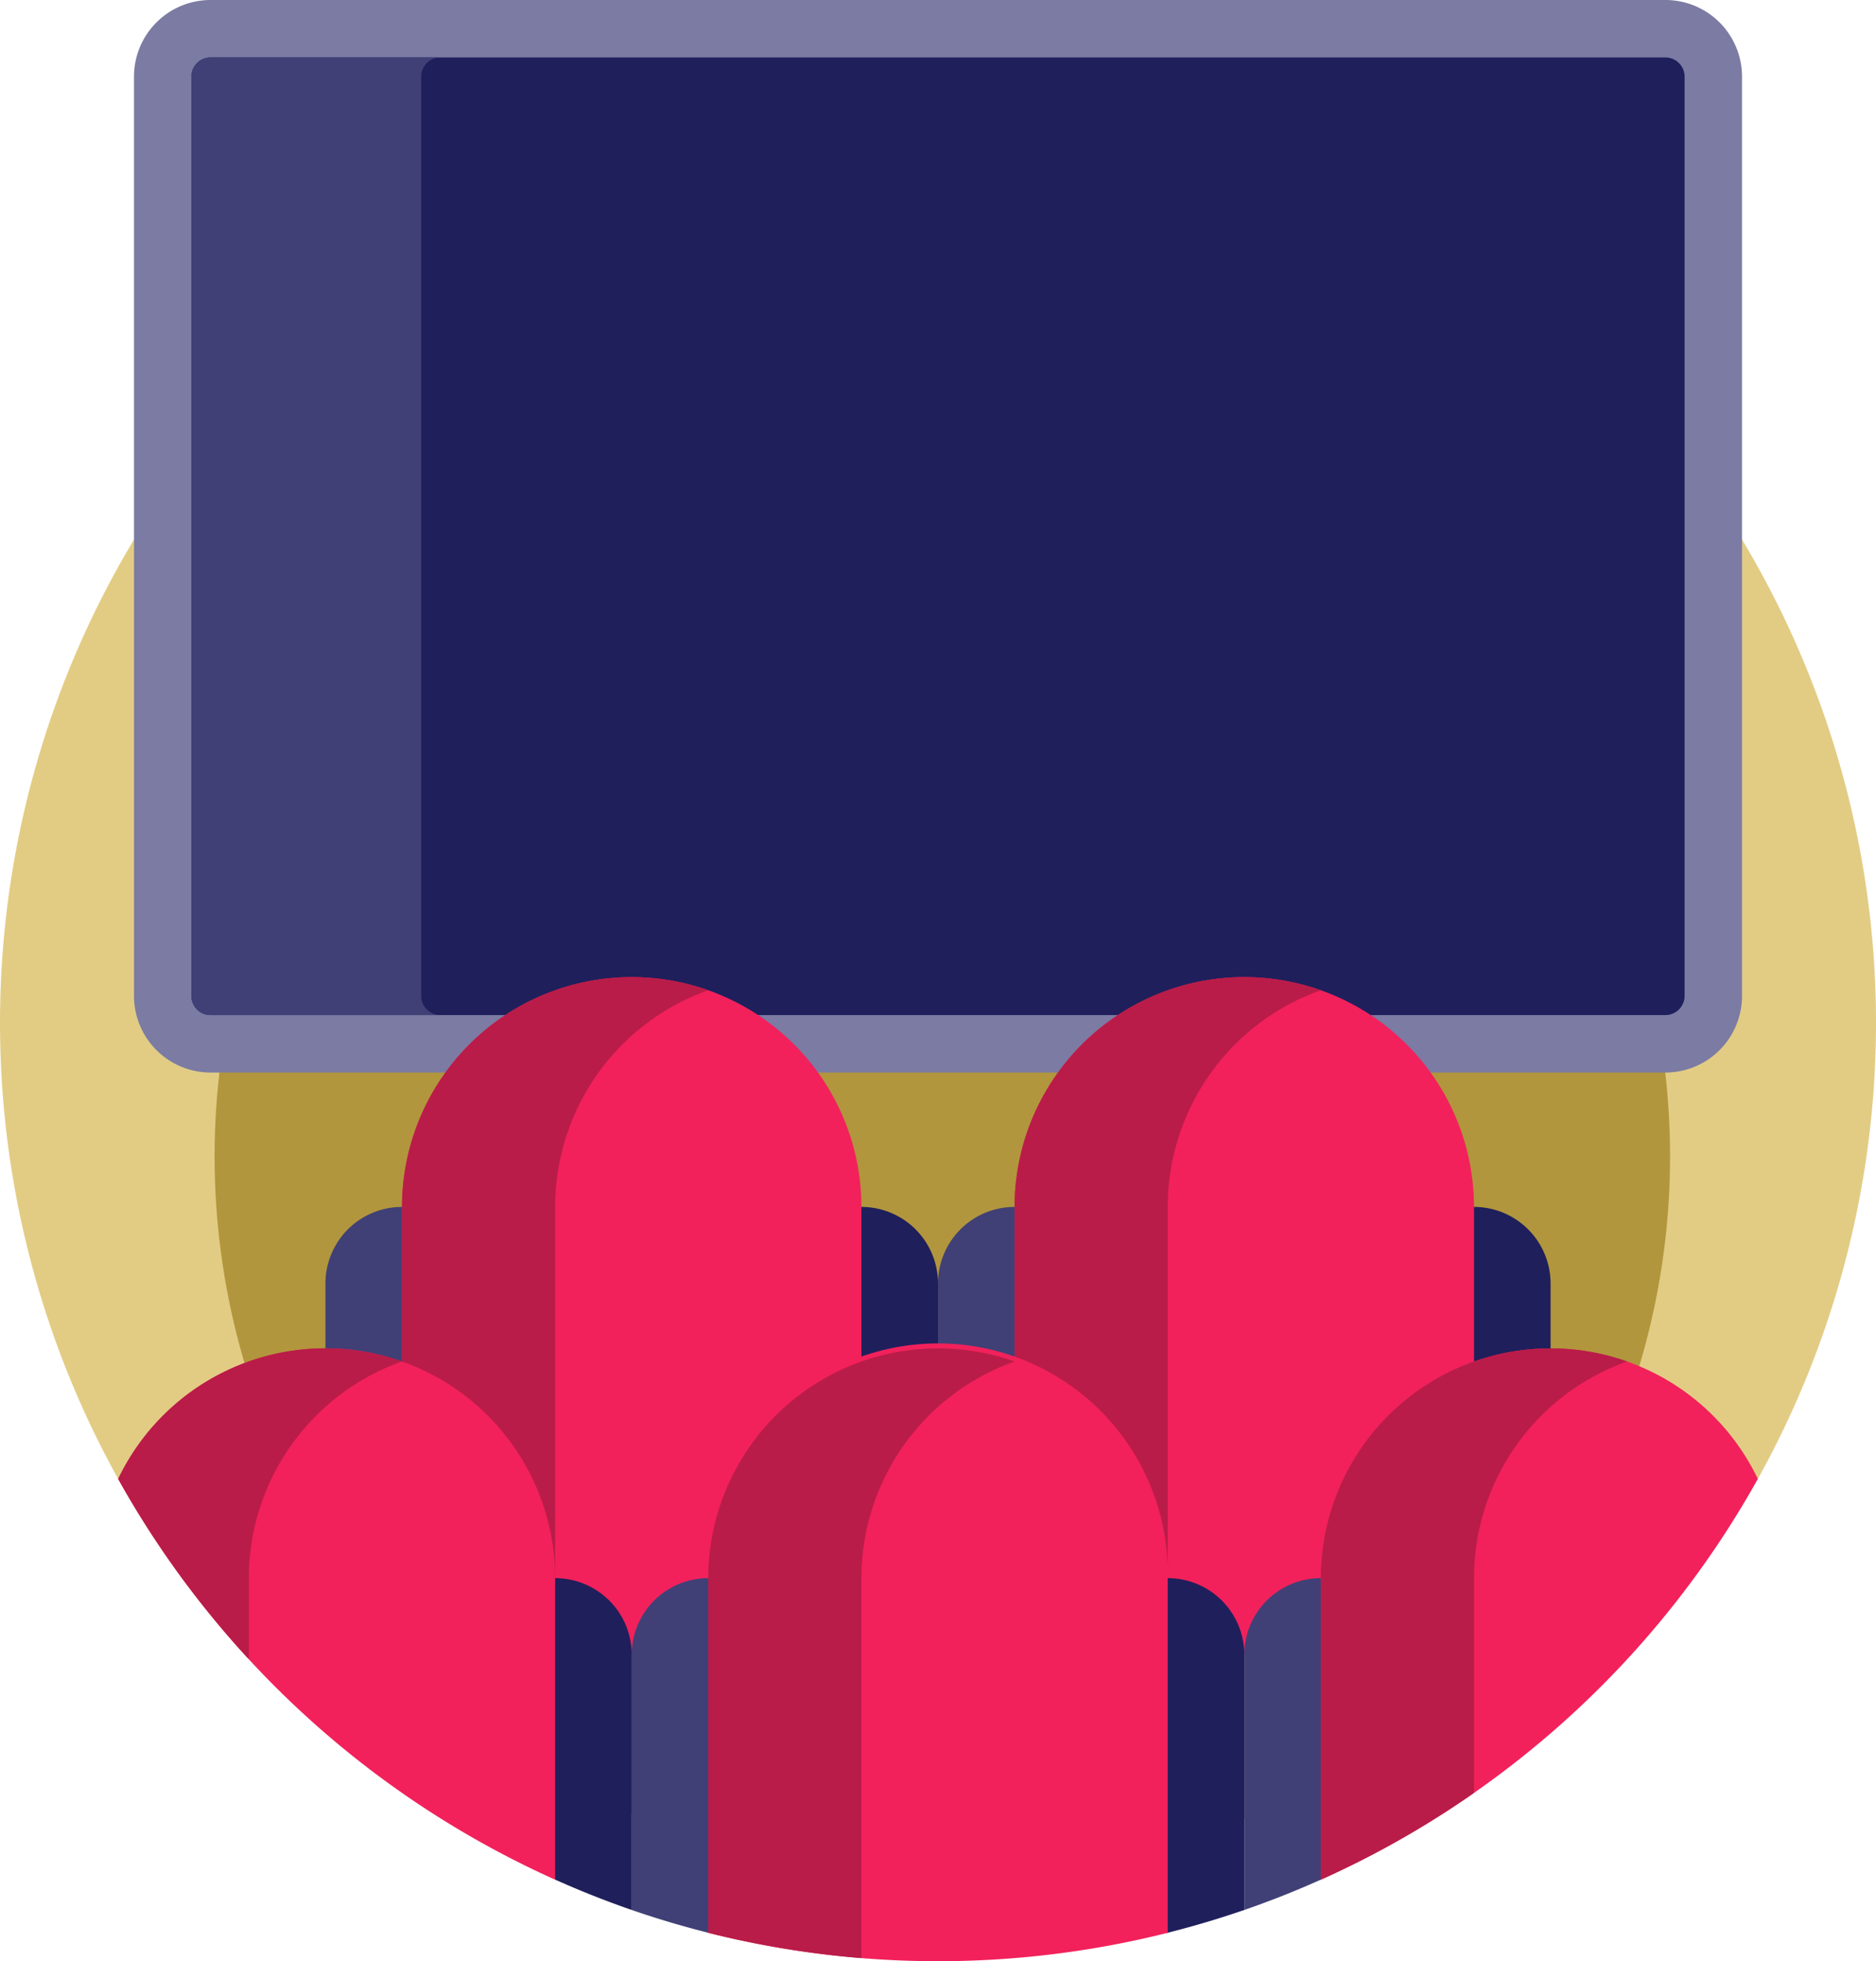 <svg xmlns="http://www.w3.org/2000/svg" width="162.481" height="169.776" viewBox="0 0 162.481 169.776">
  <g id="_008-auditorium" data-name="008-auditorium" transform="translate(0)">
    <g id="Grupo_473" data-name="Grupo 473" transform="translate(0 7.295)">
      <path id="Trazado_343" data-name="Trazado 343" d="M92.241,171.31l71.006-28.576a81.241,81.241,0,1,0-142.011,0Z" transform="translate(-11 -22)" fill="#e2cc84"/>
    </g>
    <g id="Grupo_474" data-name="Grupo 474" transform="translate(18.586 37.082)">
      <ellipse id="Elipse_90" data-name="Elipse 90" cx="63.03" cy="63.03" rx="63.03" ry="63.03" transform="translate(0 0)" fill="#b1963d"/>
    </g>
    <g id="Grupo_475" data-name="Grupo 475" transform="translate(11.606)">
      <path id="Trazado_344" data-name="Trazado 344" d="M178.638,92.847H52.632A6.632,6.632,0,0,1,46,86.215V6.632A6.632,6.632,0,0,1,52.632,0H178.638a6.632,6.632,0,0,1,6.632,6.632V86.215A6.632,6.632,0,0,1,178.638,92.847Z" transform="translate(-46)" fill="#7b7ba3"/>
    </g>
    <g id="Grupo_476" data-name="Grupo 476" transform="translate(16.58 4.974)">
      <path id="Trazado_345" data-name="Trazado 345" d="M62.658,97.9A1.66,1.66,0,0,1,61,96.241V16.658A1.66,1.66,0,0,1,62.658,15H188.664a1.66,1.66,0,0,1,1.658,1.658V96.241a1.66,1.66,0,0,1-1.658,1.658Z" transform="translate(-61 -15)" fill="#1f1f5c"/>
    </g>
    <g id="Grupo_477" data-name="Grupo 477" transform="translate(16.58 4.974)">
      <path id="Trazado_346" data-name="Trazado 346" d="M80.9,96.241V16.658A1.66,1.66,0,0,1,82.554,15h-19.9A1.66,1.66,0,0,0,61,16.658V96.241A1.66,1.66,0,0,0,62.658,97.9h19.9A1.66,1.66,0,0,1,80.9,96.241Z" transform="translate(-61 -15)" fill="#404076"/>
    </g>
    <g id="Grupo_478" data-name="Grupo 478" transform="translate(28.186 104.482)">
      <path id="Trazado_347" data-name="Trazado 347" d="M109.264,321.722v32.135H96V321.722a6.632,6.632,0,1,1,13.264,0Z" transform="translate(-96 -315.09)" fill="#404076"/>
    </g>
    <g id="Grupo_479" data-name="Grupo 479" transform="translate(67.977 104.482)">
      <path id="Trazado_348" data-name="Trazado 348" d="M229.264,321.722v32.135H216V321.722a6.632,6.632,0,1,1,13.264,0Z" transform="translate(-216 -315.09)" fill="#1f1f5c"/>
    </g>
    <g id="Grupo_480" data-name="Grupo 480" transform="translate(34.818 84.587)">
      <path id="Trazado_349" data-name="Trazado 349" d="M135.9,255.09a19.9,19.9,0,0,0-19.9,19.9v38.767h39.791V274.986A19.9,19.9,0,0,0,135.9,255.09Z" transform="translate(-116 -255.09)" fill="#f2215b"/>
    </g>
    <g id="Grupo_481" data-name="Grupo 481" transform="translate(34.818 84.587)">
      <path id="Trazado_350" data-name="Trazado 350" d="M142.528,256.227A19.9,19.9,0,0,0,116,274.986v38.767h13.264V274.986A19.9,19.9,0,0,1,142.528,256.227Z" transform="translate(-116 -255.09)" fill="#b91c48"/>
    </g>
    <g id="Grupo_482" data-name="Grupo 482" transform="translate(81.241 104.482)">
      <path id="Trazado_351" data-name="Trazado 351" d="M269.264,321.722v32.135H256V321.722a6.632,6.632,0,1,1,13.264,0Z" transform="translate(-256 -315.09)" fill="#404076"/>
    </g>
    <g id="Grupo_483" data-name="Grupo 483" transform="translate(121.032 104.482)">
      <path id="Trazado_352" data-name="Trazado 352" d="M389.264,321.722v32.135H376V321.722a6.632,6.632,0,1,1,13.264,0Z" transform="translate(-376 -315.09)" fill="#1f1f5c"/>
    </g>
    <g id="Grupo_484" data-name="Grupo 484" transform="translate(87.873 84.587)">
      <path id="Trazado_353" data-name="Trazado 353" d="M295.9,255.09a19.9,19.9,0,0,0-19.9,19.9v38.767h39.791V274.986A19.9,19.9,0,0,0,295.9,255.09Z" transform="translate(-276 -255.09)" fill="#f2215b"/>
    </g>
    <g id="Grupo_485" data-name="Grupo 485" transform="translate(87.873 84.587)">
      <path id="Trazado_354" data-name="Trazado 354" d="M302.528,256.227A19.9,19.9,0,0,0,276,274.986v38.767h13.264V274.986A19.9,19.9,0,0,1,302.528,256.227Z" transform="translate(-276 -255.09)" fill="#b91c48"/>
    </g>
    <g id="Grupo_486" data-name="Grupo 486" transform="translate(41.45 136.617)">
      <path id="Trazado_355" data-name="Trazado 355" d="M142.632,412A6.632,6.632,0,0,0,136,418.632v12.839l6.625,6.625q3.247,1.454,6.639,2.63V418.632A6.632,6.632,0,0,0,142.632,412Z" transform="translate(-136 -412)" fill="#1f1f5c"/>
    </g>
    <g id="Grupo_487" data-name="Grupo 487" transform="translate(10.235 116.721)">
      <path id="Trazado_356" data-name="Trazado 356" d="M59.817,352a19.9,19.9,0,0,0-17.951,11.307A81.569,81.569,0,0,0,79.712,398V371.9A19.9,19.9,0,0,0,59.817,352Z" transform="translate(-41.866 -352)" fill="#f2215b"/>
    </g>
    <g id="Grupo_488" data-name="Grupo 488" transform="translate(54.713 136.617)">
      <path id="Trazado_357" data-name="Trazado 357" d="M189.264,442.7V418.632a6.632,6.632,0,0,0-13.264,0v22.093q3.26,1.126,6.642,1.976Z" transform="translate(-176 -412)" fill="#404076"/>
    </g>
    <g id="Grupo_489" data-name="Grupo 489" transform="translate(94.505 136.617)">
      <path id="Trazado_358" data-name="Trazado 358" d="M302.622,442.7q3.379-.85,6.642-1.976V418.632a6.632,6.632,0,0,0-13.264,0V442.7Z" transform="translate(-296 -412)" fill="#1f1f5c"/>
    </g>
    <g id="Grupo_490" data-name="Grupo 490" transform="translate(61.345 116.721)">
      <path id="Trazado_359" data-name="Trazado 359" d="M235.791,371.9a19.9,19.9,0,1,0-39.791,0v30.7a81.746,81.746,0,0,0,39.791,0Z" transform="translate(-196 -352)" fill="#f2215b"/>
    </g>
    <g id="Grupo_491" data-name="Grupo 491" transform="translate(61.345 116.721)">
      <path id="Trazado_360" data-name="Trazado 360" d="M209.264,371.9a19.9,19.9,0,0,1,13.264-18.759A19.9,19.9,0,0,0,196,371.9v30.7a81.186,81.186,0,0,0,13.264,2.189Z" transform="translate(-196 -352)" fill="#b91c48"/>
    </g>
    <g id="Grupo_492" data-name="Grupo 492" transform="translate(10.235 116.721)">
      <path id="Trazado_361" data-name="Trazado 361" d="M66.448,353.137a19.9,19.9,0,0,0-24.582,10.17,81.514,81.514,0,0,0,11.319,15.611V371.9A19.9,19.9,0,0,1,66.448,353.137Z" transform="translate(-41.866 -352)" fill="#b91c48"/>
    </g>
    <g id="Grupo_493" data-name="Grupo 493" transform="translate(107.769 136.617)">
      <path id="Trazado_362" data-name="Trazado 362" d="M349.264,431.471V418.632a6.632,6.632,0,1,0-13.264,0v22.093q3.391-1.171,6.639-2.63Z" transform="translate(-336 -412)" fill="#404076"/>
    </g>
    <g id="Grupo_494" data-name="Grupo 494" transform="translate(114.4 116.721)">
      <path id="Trazado_363" data-name="Trazado 363" d="M393.846,363.307A19.9,19.9,0,0,0,356,371.9V398A81.567,81.567,0,0,0,393.846,363.307Z" transform="translate(-356 -352)" fill="#f2215b"/>
    </g>
    <g id="Grupo_495" data-name="Grupo 495" transform="translate(114.4 116.721)">
      <path id="Trazado_364" data-name="Trazado 364" d="M369.264,371.9a19.9,19.9,0,0,1,13.265-18.76A19.9,19.9,0,0,0,356,371.9V398a81.09,81.09,0,0,0,13.264-7.514Z" transform="translate(-356 -352)" fill="#b91c48"/>
    </g>
  </g>
</svg>
